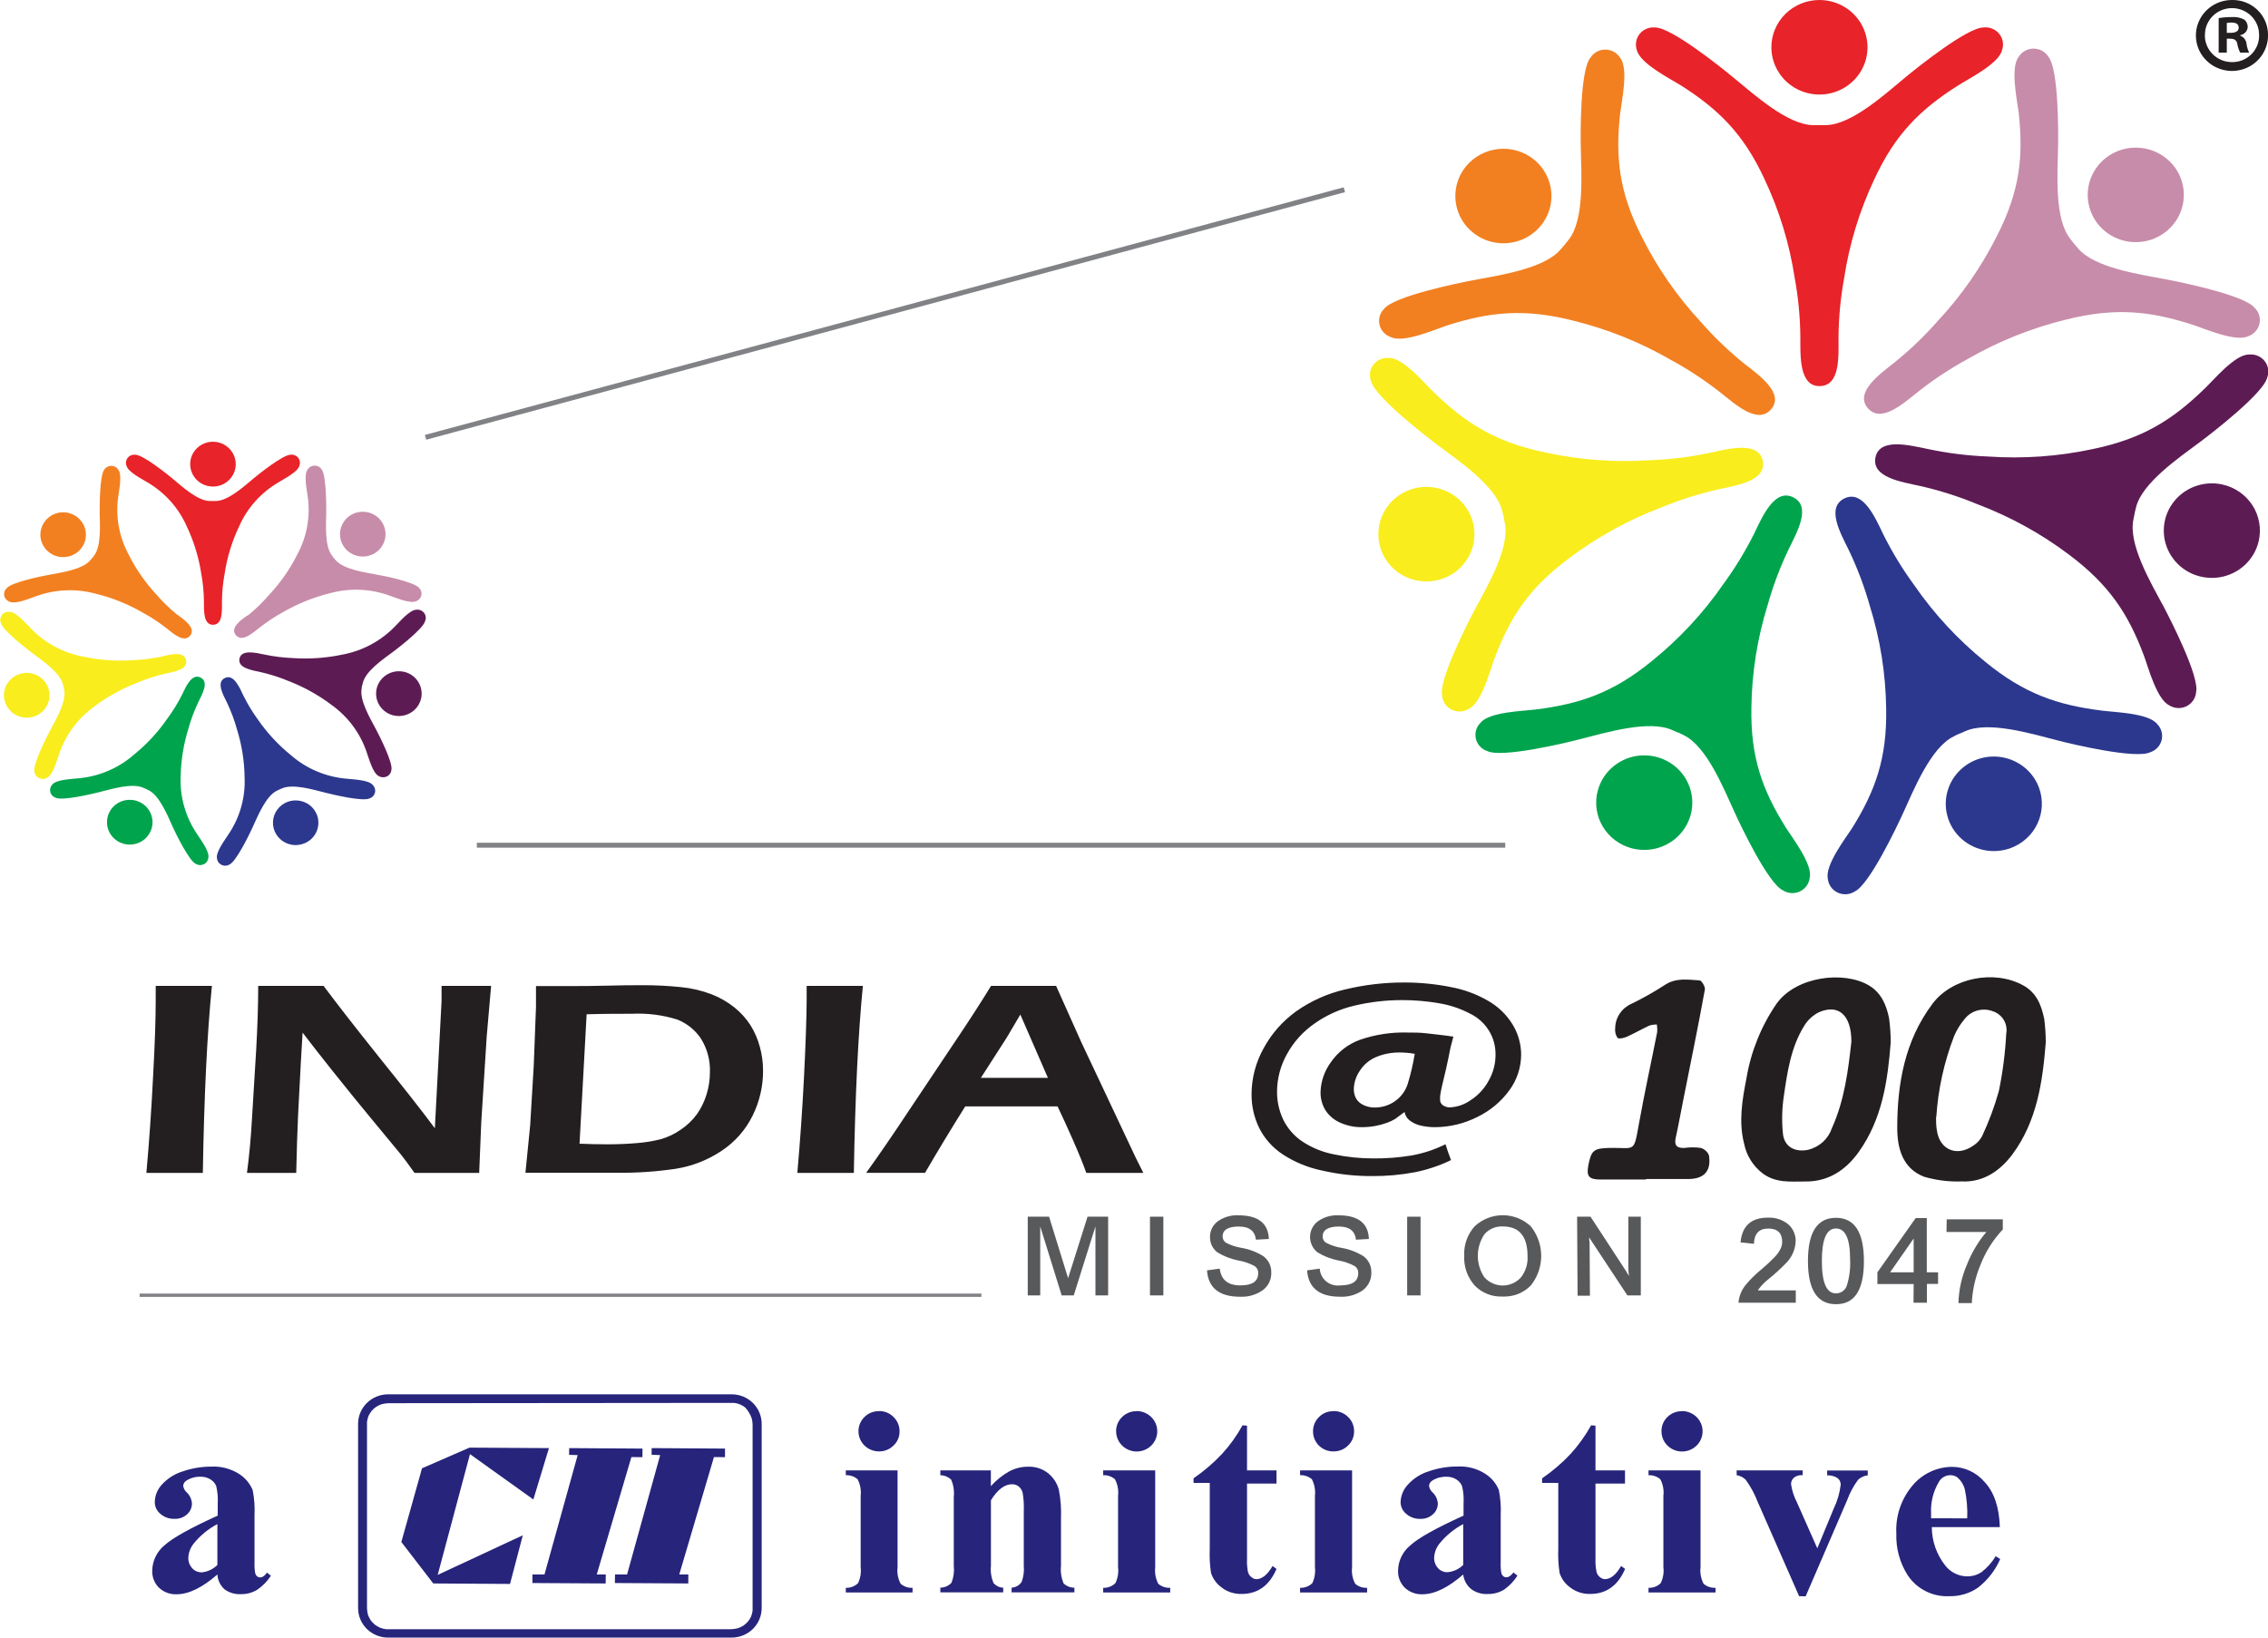 <svg width="72" height="52" viewBox="0 0 72 52" fill="none" xmlns="http://www.w3.org/2000/svg">
<g clip-path="url(#clip0_595_4427)">
<path d="M72.001 1.097C72.006 1.321 71.944 1.542 71.822 1.731C71.7 1.92 71.523 2.069 71.314 2.159C71.106 2.248 70.874 2.275 70.65 2.234C70.426 2.194 70.219 2.089 70.056 1.932C69.893 1.776 69.781 1.575 69.735 1.356C69.689 1.136 69.71 0.908 69.796 0.701C69.882 0.493 70.029 0.316 70.218 0.191C70.407 0.066 70.63 -0 70.858 -3.14931e-06C71.006 -0.003 71.154 0.023 71.292 0.077C71.43 0.13 71.556 0.211 71.663 0.313C71.769 0.415 71.854 0.537 71.912 0.672C71.97 0.806 72 0.951 72.001 1.097ZM69.996 1.097C69.992 1.211 70.012 1.325 70.054 1.432C70.096 1.538 70.16 1.636 70.241 1.717C70.322 1.799 70.42 1.864 70.527 1.908C70.635 1.951 70.75 1.973 70.866 1.972C70.981 1.972 71.094 1.95 71.2 1.906C71.305 1.861 71.4 1.797 71.48 1.716C71.559 1.635 71.621 1.539 71.662 1.433C71.703 1.328 71.722 1.216 71.717 1.103C71.717 0.879 71.627 0.664 71.466 0.505C71.304 0.347 71.086 0.258 70.858 0.258C70.63 0.258 70.411 0.347 70.25 0.505C70.088 0.664 69.998 0.879 69.998 1.103L69.996 1.097ZM70.692 1.671H70.434V0.576C70.575 0.551 70.717 0.54 70.86 0.542C70.994 0.532 71.128 0.559 71.247 0.622C71.282 0.651 71.311 0.688 71.329 0.73C71.348 0.772 71.357 0.817 71.356 0.863C71.351 0.925 71.324 0.984 71.281 1.03C71.238 1.076 71.18 1.106 71.117 1.116V1.131C71.173 1.152 71.221 1.188 71.257 1.235C71.292 1.282 71.314 1.338 71.319 1.396C71.331 1.492 71.359 1.584 71.402 1.671H71.117C71.074 1.587 71.044 1.497 71.028 1.405C71.009 1.283 70.941 1.229 70.798 1.229H70.692V1.671ZM70.692 1.043H70.813C70.956 1.043 71.07 0.997 71.07 0.883C71.07 0.77 70.996 0.716 70.834 0.716C70.786 0.715 70.739 0.719 70.692 0.729V1.043Z" fill="#231F20"/>
<path fill-rule="evenodd" clip-rule="evenodd" d="M1.443 16.531C1.353 16.64 1.298 16.773 1.284 16.913C1.271 17.054 1.3 17.195 1.369 17.319C1.437 17.442 1.541 17.543 1.668 17.609C1.794 17.675 1.938 17.702 2.08 17.687C2.222 17.673 2.357 17.617 2.467 17.527C2.577 17.437 2.658 17.317 2.699 17.182C2.739 17.047 2.738 16.903 2.696 16.768C2.653 16.634 2.571 16.515 2.46 16.426C2.311 16.307 2.12 16.252 1.93 16.271C1.739 16.291 1.564 16.384 1.443 16.531Z" fill="#F28021"/>
<path fill-rule="evenodd" clip-rule="evenodd" d="M0.14 22.221C0.169 22.36 0.239 22.486 0.342 22.586C0.444 22.685 0.574 22.752 0.716 22.777C0.857 22.804 1.003 22.788 1.135 22.732C1.267 22.676 1.379 22.582 1.457 22.464C1.535 22.345 1.575 22.206 1.572 22.065C1.57 21.923 1.524 21.786 1.442 21.67C1.36 21.554 1.244 21.465 1.11 21.414C0.976 21.363 0.829 21.352 0.689 21.384C0.504 21.424 0.343 21.535 0.24 21.692C0.137 21.848 0.102 22.038 0.14 22.221Z" fill="#F9ED1D"/>
<path fill-rule="evenodd" clip-rule="evenodd" d="M6.759 14.027C6.902 14.026 7.042 14.068 7.161 14.146C7.28 14.224 7.373 14.335 7.429 14.465C7.484 14.595 7.498 14.738 7.471 14.876C7.443 15.014 7.374 15.142 7.273 15.241C7.172 15.341 7.043 15.409 6.903 15.437C6.762 15.464 6.617 15.45 6.484 15.396C6.352 15.343 6.239 15.252 6.159 15.134C6.08 15.017 6.037 14.88 6.037 14.739C6.037 14.55 6.113 14.37 6.248 14.236C6.384 14.103 6.567 14.027 6.759 14.027Z" fill="#E82329"/>
<path fill-rule="evenodd" clip-rule="evenodd" d="M6.759 19.839C7.078 19.839 7.046 19.386 7.046 19.102C7.049 18.804 7.077 18.507 7.132 18.214C7.209 17.698 7.363 17.196 7.587 16.723C7.844 16.134 8.285 15.639 8.847 15.312C9 15.214 9.46 14.986 9.507 14.783C9.522 14.741 9.526 14.696 9.519 14.652C9.511 14.609 9.493 14.568 9.465 14.533C9.436 14.498 9.399 14.472 9.358 14.455C9.316 14.439 9.27 14.433 9.226 14.439C8.983 14.439 8.223 15.049 8.062 15.182C7.734 15.457 7.24 15.903 6.855 15.909H6.665C6.28 15.909 5.787 15.457 5.459 15.182C5.297 15.049 4.537 14.437 4.293 14.439C4.248 14.434 4.203 14.44 4.161 14.456C4.12 14.473 4.083 14.5 4.055 14.534C4.027 14.569 4.009 14.61 4.002 14.653C3.994 14.697 3.998 14.741 4.014 14.783C4.061 14.992 4.518 15.214 4.673 15.312C5.235 15.639 5.676 16.134 5.933 16.723C6.157 17.196 6.31 17.698 6.389 18.214C6.443 18.507 6.471 18.804 6.474 19.102C6.474 19.386 6.455 19.839 6.759 19.839Z" fill="#E82329"/>
<path fill-rule="evenodd" clip-rule="evenodd" d="M12.079 16.514C12.169 16.623 12.224 16.757 12.237 16.897C12.25 17.037 12.22 17.178 12.152 17.302C12.084 17.425 11.979 17.526 11.852 17.592C11.726 17.657 11.582 17.684 11.44 17.669C11.297 17.654 11.163 17.598 11.053 17.508C10.943 17.418 10.863 17.297 10.822 17.162C10.782 17.027 10.783 16.883 10.826 16.749C10.869 16.614 10.951 16.496 11.062 16.407C11.212 16.289 11.403 16.234 11.593 16.254C11.784 16.274 11.959 16.368 12.079 16.514Z" fill="#C78CA9"/>
<path fill-rule="evenodd" clip-rule="evenodd" d="M7.485 20.165C7.685 20.408 8.021 20.1 8.249 19.922C8.485 19.737 8.737 19.572 9.002 19.428C9.459 19.165 9.951 18.967 10.464 18.84C11.095 18.664 11.766 18.691 12.38 18.918C12.554 18.974 13.018 19.181 13.214 19.089C13.255 19.074 13.291 19.049 13.319 19.017C13.347 18.985 13.367 18.947 13.376 18.905C13.386 18.863 13.384 18.82 13.372 18.779C13.36 18.738 13.338 18.701 13.307 18.67C13.156 18.482 12.197 18.285 11.988 18.252C11.562 18.172 10.903 18.078 10.654 17.785L10.596 17.718L10.543 17.647C10.305 17.347 10.349 16.69 10.358 16.267C10.358 16.058 10.358 15.092 10.213 14.908C10.19 14.871 10.157 14.839 10.118 14.818C10.079 14.796 10.035 14.785 9.99 14.785C9.945 14.785 9.901 14.796 9.862 14.818C9.822 14.839 9.79 14.871 9.766 14.908C9.636 15.072 9.743 15.566 9.766 15.746C9.861 16.381 9.748 17.029 9.443 17.596C9.21 18.065 8.909 18.498 8.549 18.882C8.354 19.108 8.141 19.319 7.911 19.51C7.662 19.663 7.293 19.931 7.485 20.165Z" fill="#C78CA9"/>
<path fill-rule="evenodd" clip-rule="evenodd" d="M13.371 22.169C13.342 22.307 13.272 22.434 13.169 22.533C13.067 22.632 12.937 22.699 12.795 22.725C12.654 22.751 12.508 22.735 12.376 22.68C12.244 22.624 12.132 22.53 12.054 22.412C11.976 22.293 11.936 22.154 11.939 22.012C11.941 21.871 11.987 21.734 12.069 21.618C12.151 21.502 12.267 21.413 12.401 21.362C12.535 21.311 12.682 21.3 12.822 21.331C13.007 21.372 13.168 21.483 13.27 21.64C13.373 21.796 13.409 21.986 13.371 22.169Z" fill="#5D1B54"/>
<path fill-rule="evenodd" clip-rule="evenodd" d="M7.604 20.906C7.535 21.212 7.991 21.281 8.274 21.342C8.569 21.409 8.857 21.501 9.136 21.616C9.63 21.804 10.094 22.06 10.515 22.376C11.045 22.752 11.44 23.283 11.643 23.894C11.707 24.063 11.832 24.553 12.024 24.643C12.062 24.667 12.105 24.68 12.15 24.682C12.195 24.684 12.24 24.675 12.28 24.656C12.32 24.637 12.355 24.607 12.38 24.571C12.406 24.535 12.421 24.493 12.426 24.449C12.479 24.216 12.039 23.354 11.941 23.167C11.741 22.795 11.404 22.223 11.483 21.853C11.483 21.853 11.483 21.788 11.5 21.765C11.5 21.742 11.521 21.677 11.521 21.677C11.611 21.308 12.16 20.933 12.505 20.678C12.673 20.55 13.445 19.954 13.496 19.719C13.514 19.677 13.521 19.631 13.515 19.585C13.509 19.54 13.491 19.497 13.463 19.461C13.434 19.424 13.397 19.396 13.354 19.378C13.311 19.361 13.264 19.355 13.218 19.361C13.005 19.361 12.679 19.755 12.549 19.881C12.102 20.348 11.516 20.665 10.874 20.785C10.356 20.895 9.824 20.933 9.295 20.896C8.994 20.884 8.694 20.847 8.399 20.785C8.123 20.728 7.672 20.617 7.604 20.906Z" fill="#5D1B54"/>
<path fill-rule="evenodd" clip-rule="evenodd" d="M6.037 20.184C5.837 20.425 5.501 20.119 5.273 19.939C5.037 19.754 4.785 19.59 4.52 19.447C4.063 19.182 3.57 18.983 3.056 18.857C2.425 18.682 1.754 18.709 1.14 18.934C0.966 18.991 0.502 19.198 0.306 19.108C0.264 19.093 0.226 19.068 0.196 19.035C0.166 19.002 0.145 18.962 0.136 18.918C0.126 18.875 0.128 18.83 0.142 18.788C0.155 18.745 0.18 18.707 0.213 18.677C0.364 18.49 1.324 18.294 1.532 18.258C1.958 18.178 2.617 18.084 2.864 17.793L2.924 17.724C2.941 17.705 2.979 17.653 2.979 17.653C3.218 17.356 3.173 16.696 3.164 16.273C3.164 16.064 3.164 15.099 3.309 14.915C3.332 14.877 3.365 14.846 3.404 14.824C3.444 14.803 3.488 14.791 3.533 14.791C3.577 14.791 3.622 14.803 3.661 14.824C3.7 14.846 3.733 14.877 3.756 14.915C3.886 15.08 3.779 15.574 3.756 15.752C3.662 16.388 3.776 17.037 4.082 17.605C4.315 18.072 4.616 18.504 4.973 18.888C5.17 19.116 5.387 19.326 5.622 19.516C5.861 19.68 6.229 19.95 6.037 20.184Z" fill="#F28021"/>
<path fill-rule="evenodd" clip-rule="evenodd" d="M5.906 20.959C5.974 21.264 5.521 21.331 5.235 21.394C4.944 21.462 4.66 21.554 4.384 21.668C3.889 21.856 3.424 22.112 3.003 22.428C2.474 22.804 2.079 23.336 1.877 23.946C1.813 24.116 1.686 24.604 1.496 24.696C1.458 24.719 1.415 24.733 1.37 24.735C1.325 24.737 1.28 24.728 1.24 24.708C1.2 24.689 1.165 24.66 1.14 24.623C1.114 24.587 1.098 24.545 1.094 24.501C1.039 24.269 1.479 23.406 1.579 23.22C1.777 22.845 2.113 22.276 2.037 21.905L2.02 21.817L1.998 21.729C1.907 21.361 1.36 20.986 1.015 20.73C0.845 20.603 0.075 20.006 0.024 19.772C0.008 19.73 0.004 19.686 0.011 19.642C0.019 19.599 0.037 19.558 0.065 19.523C0.093 19.489 0.13 19.462 0.171 19.445C0.213 19.429 0.258 19.423 0.302 19.428C0.515 19.428 0.841 19.82 0.973 19.948C1.419 20.416 2.006 20.733 2.648 20.852C3.165 20.962 3.696 21 4.225 20.963C4.526 20.95 4.827 20.913 5.123 20.852C5.395 20.781 5.838 20.666 5.906 20.959Z" fill="#F9ED1D"/>
<path fill-rule="evenodd" clip-rule="evenodd" d="M3.805 26.749C3.934 26.811 4.079 26.833 4.22 26.813C4.362 26.794 4.495 26.733 4.602 26.639C4.708 26.545 4.784 26.422 4.82 26.286C4.856 26.149 4.85 26.006 4.802 25.873C4.755 25.74 4.668 25.623 4.554 25.539C4.439 25.454 4.302 25.405 4.159 25.398C4.016 25.39 3.874 25.424 3.75 25.496C3.627 25.568 3.528 25.674 3.467 25.801C3.385 25.971 3.374 26.166 3.437 26.344C3.501 26.521 3.633 26.667 3.805 26.749Z" fill="#00A44D"/>
<path fill-rule="evenodd" clip-rule="evenodd" d="M6.361 21.511C6.648 21.648 6.421 22.039 6.295 22.297C6.167 22.567 6.062 22.847 5.982 23.134C5.827 23.632 5.744 24.149 5.735 24.671C5.71 25.312 5.891 25.945 6.253 26.479C6.348 26.634 6.661 27.034 6.614 27.239C6.61 27.283 6.594 27.325 6.568 27.361C6.542 27.398 6.507 27.427 6.466 27.445C6.425 27.464 6.381 27.473 6.336 27.47C6.291 27.466 6.248 27.452 6.21 27.428C5.997 27.327 5.572 26.452 5.486 26.262C5.312 25.877 5.061 25.263 4.72 25.093L4.639 25.054L4.548 25.014C4.197 24.857 3.556 25.049 3.141 25.156C2.928 25.209 1.981 25.437 1.762 25.33C1.721 25.316 1.684 25.292 1.655 25.26C1.626 25.228 1.606 25.189 1.596 25.148C1.586 25.106 1.587 25.062 1.598 25.021C1.61 24.98 1.632 24.942 1.662 24.911C1.794 24.748 2.301 24.738 2.49 24.715C3.142 24.656 3.758 24.394 4.248 23.967C4.657 23.636 5.015 23.249 5.312 22.818C5.491 22.577 5.648 22.321 5.782 22.054C5.904 21.796 6.087 21.382 6.361 21.511Z" fill="#00A44D"/>
<path fill-rule="evenodd" clip-rule="evenodd" d="M9.696 26.766C9.567 26.826 9.423 26.848 9.282 26.828C9.141 26.807 9.01 26.746 8.904 26.653C8.798 26.559 8.722 26.436 8.687 26.3C8.652 26.164 8.659 26.021 8.706 25.889C8.754 25.757 8.84 25.641 8.954 25.557C9.068 25.473 9.205 25.424 9.347 25.417C9.49 25.409 9.631 25.443 9.754 25.514C9.877 25.586 9.975 25.691 10.037 25.818C10.078 25.902 10.102 25.994 10.107 26.087C10.112 26.18 10.098 26.273 10.067 26.362C10.035 26.45 9.986 26.531 9.923 26.6C9.859 26.67 9.782 26.726 9.696 26.766Z" fill="#2C388D"/>
<path fill-rule="evenodd" clip-rule="evenodd" d="M7.142 21.528C6.854 21.664 7.082 22.058 7.208 22.315C7.336 22.585 7.441 22.865 7.521 23.153C7.676 23.651 7.759 24.168 7.765 24.689C7.793 25.331 7.613 25.964 7.25 26.498C7.155 26.653 6.842 27.053 6.889 27.258C6.893 27.302 6.909 27.344 6.935 27.38C6.96 27.416 6.995 27.445 7.035 27.464C7.076 27.483 7.12 27.492 7.165 27.489C7.21 27.487 7.253 27.473 7.291 27.449C7.504 27.346 7.929 26.471 8.014 26.281C8.191 25.895 8.44 25.282 8.783 25.112L8.863 25.073L8.946 25.037C9.298 24.878 9.938 25.073 10.353 25.177C10.566 25.23 11.511 25.458 11.73 25.353C11.773 25.34 11.812 25.315 11.842 25.282C11.873 25.25 11.894 25.21 11.904 25.167C11.915 25.124 11.913 25.079 11.901 25.036C11.888 24.994 11.864 24.955 11.832 24.924C11.7 24.761 11.194 24.75 11.004 24.727C10.354 24.672 9.737 24.414 9.247 23.99C8.838 23.659 8.479 23.272 8.182 22.841C8.008 22.602 7.855 22.348 7.725 22.083C7.599 21.813 7.416 21.398 7.142 21.528Z" fill="#2C388D"/>
<path fill-rule="evenodd" clip-rule="evenodd" d="M57.758 1.46062e-06C58.06 -0 58.355 0.087 58.606 0.252C58.858 0.417 59.054 0.651 59.169 0.925C59.285 1.199 59.316 1.501 59.257 1.793C59.199 2.084 59.053 2.352 58.84 2.562C58.627 2.772 58.355 2.915 58.059 2.973C57.763 3.031 57.456 3.002 57.177 2.888C56.898 2.775 56.659 2.582 56.492 2.335C56.324 2.088 56.234 1.798 56.234 1.501C56.234 1.103 56.395 0.722 56.681 0.44C56.966 0.159 57.354 0.001 57.758 1.46062e-06Z" fill="#E82329"/>
<path fill-rule="evenodd" clip-rule="evenodd" d="M57.759 12.26C58.431 12.26 58.365 11.307 58.365 10.702C58.371 10.075 58.431 9.45 58.544 8.833C58.709 7.746 59.032 6.689 59.502 5.692C60.172 4.246 60.968 3.471 62.162 2.713C62.487 2.504 63.453 2.025 63.556 1.595C63.587 1.508 63.596 1.414 63.58 1.322C63.564 1.23 63.525 1.144 63.465 1.071C63.406 0.999 63.329 0.943 63.241 0.908C63.153 0.873 63.058 0.861 62.964 0.873C62.451 0.873 60.849 2.156 60.504 2.443C59.812 3.017 58.774 3.961 57.961 3.974H57.769H57.75H57.559C56.746 3.961 55.705 3.017 55.005 2.443C54.66 2.156 53.057 0.869 52.545 0.873C52.452 0.864 52.359 0.877 52.273 0.912C52.187 0.948 52.112 1.004 52.054 1.075C51.996 1.147 51.957 1.232 51.942 1.322C51.926 1.412 51.933 1.505 51.964 1.591C52.066 2.02 53.028 2.502 53.358 2.709C54.551 3.467 55.347 4.242 56.016 5.688C56.487 6.684 56.81 7.742 56.975 8.829C57.089 9.446 57.148 10.071 57.154 10.698C57.154 11.307 57.116 12.258 57.759 12.26Z" fill="#E82329"/>
<path fill-rule="evenodd" clip-rule="evenodd" d="M68.989 5.244C69.179 5.475 69.294 5.756 69.322 6.052C69.349 6.348 69.287 6.645 69.143 6.906C68.998 7.166 68.779 7.379 68.511 7.517C68.244 7.655 67.941 7.712 67.641 7.681C67.341 7.65 67.057 7.531 66.825 7.341C66.593 7.151 66.424 6.898 66.339 6.613C66.253 6.328 66.256 6.025 66.346 5.741C66.436 5.458 66.609 5.207 66.844 5.02C67.158 4.77 67.561 4.654 67.963 4.696C68.366 4.738 68.734 4.935 68.989 5.244Z" fill="#C78CA9"/>
<path fill-rule="evenodd" clip-rule="evenodd" d="M59.286 12.949C59.712 13.462 60.421 12.813 60.898 12.434C61.397 12.041 61.93 11.691 62.489 11.387C63.456 10.832 64.498 10.415 65.584 10.15C67.15 9.754 68.261 9.877 69.61 10.313C69.981 10.432 70.968 10.87 71.37 10.677C71.46 10.647 71.54 10.594 71.602 10.524C71.665 10.455 71.709 10.371 71.729 10.28C71.749 10.189 71.746 10.094 71.718 10.005C71.691 9.916 71.641 9.835 71.572 9.771C71.251 9.373 69.231 8.958 68.784 8.875C67.897 8.707 66.497 8.504 65.973 7.891L65.85 7.746L65.839 7.732C65.805 7.694 65.722 7.583 65.722 7.583C65.222 6.955 65.316 5.563 65.335 4.675C65.345 4.231 65.356 2.196 65.03 1.805C64.981 1.725 64.912 1.659 64.829 1.613C64.746 1.568 64.653 1.544 64.558 1.544C64.463 1.544 64.37 1.568 64.287 1.613C64.204 1.659 64.135 1.725 64.085 1.805C63.811 2.15 64.037 3.193 64.085 3.574C64.237 4.962 64.126 6.057 63.402 7.478C62.909 8.466 62.275 9.379 61.519 10.189C61.102 10.664 60.645 11.103 60.153 11.502C59.661 11.887 58.884 12.453 59.286 12.949Z" fill="#C78CA9"/>
<path fill-rule="evenodd" clip-rule="evenodd" d="M71.706 17.178C71.64 17.467 71.489 17.731 71.27 17.936C71.052 18.14 70.777 18.277 70.48 18.328C70.183 18.379 69.877 18.342 69.601 18.223C69.325 18.103 69.092 17.905 68.93 17.655C68.768 17.404 68.685 17.113 68.692 16.816C68.698 16.519 68.794 16.231 68.967 15.988C69.14 15.745 69.383 15.558 69.664 15.45C69.945 15.343 70.252 15.319 70.546 15.383C70.742 15.426 70.928 15.506 71.093 15.62C71.257 15.733 71.397 15.877 71.505 16.044C71.613 16.21 71.686 16.396 71.72 16.591C71.755 16.785 71.75 16.985 71.706 17.178Z" fill="#5D1B54"/>
<path fill-rule="evenodd" clip-rule="evenodd" d="M59.542 14.511C59.397 15.157 60.355 15.3 60.955 15.432C61.576 15.572 62.183 15.766 62.77 16.009C63.815 16.404 64.796 16.944 65.684 17.613C66.961 18.572 67.567 19.497 68.059 20.814C68.195 21.172 68.463 22.204 68.865 22.397C68.946 22.448 69.039 22.478 69.135 22.483C69.231 22.488 69.326 22.468 69.412 22.426C69.498 22.384 69.571 22.32 69.625 22.242C69.678 22.163 69.71 22.072 69.717 21.978C69.832 21.484 68.902 19.675 68.693 19.273C68.267 18.486 67.563 17.282 67.727 16.497C67.727 16.497 67.752 16.363 67.765 16.313V16.296C67.776 16.246 67.81 16.112 67.81 16.112C67.999 15.335 69.163 14.542 69.883 14.004C70.24 13.736 71.868 12.478 71.977 11.983C72.009 11.896 72.018 11.801 72.002 11.709C71.987 11.617 71.947 11.531 71.888 11.458C71.828 11.385 71.751 11.329 71.663 11.294C71.575 11.259 71.479 11.247 71.385 11.259C70.938 11.259 70.251 12.097 69.974 12.354C68.963 13.334 68.021 13.931 66.439 14.259C65.347 14.494 64.226 14.573 63.111 14.496C62.474 14.471 61.84 14.392 61.217 14.261C60.619 14.138 59.682 13.895 59.542 14.511Z" fill="#5D1B54"/>
<path fill-rule="evenodd" clip-rule="evenodd" d="M46.541 5.28C46.351 5.511 46.235 5.792 46.208 6.087C46.18 6.383 46.242 6.68 46.386 6.941C46.53 7.201 46.75 7.414 47.017 7.553C47.284 7.691 47.586 7.748 47.886 7.717C48.187 7.686 48.471 7.568 48.703 7.378C48.935 7.189 49.104 6.935 49.19 6.651C49.276 6.366 49.274 6.063 49.184 5.78C49.095 5.496 48.922 5.245 48.688 5.058C48.373 4.808 47.97 4.69 47.568 4.732C47.165 4.774 46.796 4.971 46.541 5.28Z" fill="#F28021"/>
<path fill-rule="evenodd" clip-rule="evenodd" d="M56.234 12.986C55.809 13.497 55.102 12.848 54.623 12.469C54.124 12.076 53.593 11.726 53.033 11.422C52.069 10.866 51.028 10.448 49.943 10.181C48.379 9.783 47.266 9.907 45.917 10.342C45.549 10.464 44.561 10.899 44.159 10.706C44.069 10.677 43.988 10.625 43.924 10.556C43.86 10.487 43.815 10.403 43.794 10.312C43.772 10.221 43.775 10.126 43.802 10.036C43.828 9.947 43.878 9.865 43.946 9.8C44.266 9.404 46.287 8.988 46.734 8.904C47.622 8.736 49.022 8.535 49.543 7.92C49.543 7.92 49.635 7.817 49.667 7.778L49.679 7.763L49.797 7.614C50.297 6.986 50.203 5.594 50.184 4.704C50.173 4.262 50.16 2.225 50.488 1.834C50.538 1.755 50.608 1.689 50.69 1.644C50.773 1.599 50.866 1.575 50.961 1.575C51.055 1.575 51.148 1.599 51.231 1.644C51.314 1.689 51.383 1.755 51.433 1.834C51.708 2.179 51.48 3.224 51.433 3.603C51.282 4.993 51.395 6.088 52.116 7.51C52.61 8.501 53.245 9.417 54.002 10.231C54.418 10.705 54.874 11.144 55.366 11.542C55.862 11.923 56.645 12.492 56.234 12.986Z" fill="#F28021"/>
<path fill-rule="evenodd" clip-rule="evenodd" d="M43.793 17.287C43.858 17.576 44.01 17.841 44.228 18.046C44.446 18.252 44.721 18.389 45.018 18.44C45.316 18.491 45.622 18.455 45.898 18.335C46.174 18.216 46.408 18.018 46.57 17.767C46.732 17.517 46.815 17.225 46.808 16.928C46.801 16.631 46.705 16.343 46.532 16.1C46.358 15.857 46.116 15.669 45.834 15.562C45.553 15.455 45.245 15.432 44.951 15.496C44.556 15.583 44.212 15.82 43.995 16.156C43.778 16.491 43.706 16.898 43.793 17.287Z" fill="#F9ED1D"/>
<path fill-rule="evenodd" clip-rule="evenodd" d="M55.958 14.621C56.101 15.266 55.143 15.411 54.545 15.54C53.923 15.682 53.316 15.875 52.727 16.118C51.684 16.514 50.704 17.055 49.816 17.724C48.526 18.681 47.933 19.608 47.439 20.923C47.305 21.283 47.037 22.315 46.632 22.506C46.552 22.557 46.459 22.587 46.363 22.592C46.267 22.597 46.172 22.577 46.086 22.535C46 22.493 45.926 22.429 45.873 22.351C45.82 22.272 45.788 22.181 45.781 22.087C45.666 21.595 46.596 19.784 46.805 19.382C47.23 18.595 47.935 17.393 47.771 16.608C47.771 16.608 47.745 16.474 47.735 16.424V16.405L47.688 16.223C47.499 15.444 46.337 14.653 45.615 14.113C45.258 13.845 43.63 12.586 43.521 12.092C43.489 12.005 43.48 11.91 43.496 11.818C43.511 11.726 43.551 11.64 43.61 11.567C43.67 11.494 43.747 11.438 43.835 11.403C43.923 11.368 44.019 11.356 44.113 11.368C44.56 11.368 45.249 12.206 45.524 12.463C46.537 13.443 47.477 14.039 49.059 14.368C50.151 14.606 51.273 14.688 52.389 14.613C53.026 14.589 53.66 14.511 54.283 14.379C54.881 14.247 55.816 14.004 55.958 14.621Z" fill="#F9ED1D"/>
<path fill-rule="evenodd" clip-rule="evenodd" d="M51.537 26.84C51.809 26.968 52.114 27.015 52.413 26.973C52.712 26.931 52.992 26.803 53.216 26.605C53.441 26.407 53.601 26.147 53.676 25.86C53.752 25.572 53.738 25.269 53.638 24.989C53.538 24.709 53.356 24.464 53.114 24.286C52.873 24.108 52.583 24.004 52.281 23.988C51.98 23.971 51.681 24.044 51.421 24.195C51.161 24.346 50.953 24.57 50.822 24.838C50.736 25.016 50.685 25.208 50.674 25.405C50.663 25.602 50.692 25.799 50.758 25.985C50.825 26.171 50.928 26.342 51.061 26.488C51.195 26.635 51.357 26.754 51.537 26.84Z" fill="#00A44D"/>
<path fill-rule="evenodd" clip-rule="evenodd" d="M56.917 15.786C57.522 16.074 57.045 16.903 56.779 17.448C56.508 18.015 56.287 18.604 56.117 19.208C55.789 20.26 55.615 21.353 55.6 22.453C55.568 24.043 55.945 25.079 56.688 26.27C56.89 26.595 57.55 27.44 57.452 27.869C57.442 27.962 57.408 28.051 57.354 28.127C57.3 28.204 57.226 28.265 57.141 28.305C57.055 28.346 56.961 28.364 56.866 28.358C56.771 28.352 56.68 28.322 56.6 28.271C56.136 28.062 55.257 26.213 55.074 25.809C54.702 24.997 54.181 23.703 53.453 23.345C53.453 23.345 53.331 23.282 53.282 23.262H53.266C53.219 23.239 53.091 23.184 53.091 23.184C52.352 22.849 51.001 23.259 50.124 23.481C49.688 23.595 47.679 24.074 47.217 23.85C47.127 23.821 47.047 23.769 46.983 23.701C46.919 23.632 46.874 23.548 46.853 23.457C46.832 23.367 46.834 23.272 46.861 23.183C46.887 23.094 46.937 23.013 47.004 22.948C47.283 22.602 48.367 22.579 48.752 22.529C50.16 22.353 51.22 21.995 52.459 20.975C53.322 20.276 54.08 19.459 54.708 18.549C55.081 18.04 55.409 17.502 55.69 16.939C55.953 16.388 56.336 15.515 56.917 15.786Z" fill="#00A44D"/>
<path fill-rule="evenodd" clip-rule="evenodd" d="M63.956 26.877C63.684 27.006 63.379 27.052 63.08 27.01C62.782 26.968 62.502 26.84 62.277 26.642C62.053 26.444 61.892 26.185 61.818 25.897C61.742 25.61 61.756 25.307 61.856 25.027C61.956 24.747 62.138 24.502 62.379 24.324C62.62 24.145 62.91 24.041 63.211 24.025C63.513 24.009 63.812 24.081 64.072 24.232C64.332 24.383 64.54 24.606 64.671 24.874C64.758 25.051 64.808 25.244 64.819 25.441C64.83 25.638 64.802 25.835 64.735 26.021C64.669 26.207 64.566 26.379 64.432 26.526C64.298 26.672 64.136 26.792 63.956 26.877Z" fill="#2C388D"/>
<path fill-rule="evenodd" clip-rule="evenodd" d="M58.561 15.823C57.956 16.11 58.433 16.939 58.699 17.483C58.97 18.051 59.191 18.64 59.361 19.244C59.689 20.296 59.863 21.389 59.878 22.489C59.91 24.078 59.533 25.116 58.791 26.306C58.578 26.632 57.929 27.478 58.027 27.907C58.036 28 58.07 28.089 58.124 28.165C58.179 28.241 58.252 28.303 58.338 28.343C58.423 28.383 58.518 28.401 58.612 28.395C58.707 28.39 58.798 28.36 58.878 28.309C59.342 28.1 60.219 26.249 60.404 25.845C60.774 25.035 61.295 23.741 62.023 23.383C62.023 23.383 62.147 23.318 62.196 23.297H62.211L62.385 23.22C63.126 22.885 64.477 23.295 65.354 23.519C65.779 23.63 67.799 24.11 68.261 23.887C68.351 23.858 68.431 23.806 68.495 23.738C68.559 23.669 68.603 23.585 68.625 23.494C68.646 23.403 68.644 23.309 68.617 23.219C68.591 23.13 68.541 23.048 68.474 22.983C68.193 22.64 67.11 22.617 66.724 22.564C65.318 22.389 64.258 22.029 63.019 21.011C62.156 20.311 61.398 19.493 60.77 18.582C60.397 18.074 60.069 17.535 59.789 16.973C59.529 16.43 59.144 15.551 58.561 15.823Z" fill="#2C388D"/>
<path d="M47.786 26.76H15.138V26.917H47.786V26.76Z" fill="#808285"/>
<path d="M13.531 13.962L13.488 13.811L42.657 5.948L42.699 6.101L13.531 13.962Z" fill="#808285"/>
<path fill-rule="evenodd" clip-rule="evenodd" d="M4.647 37.245C4.737 36.247 4.808 35.224 4.86 34.175C4.918 33.129 4.943 32.325 4.943 31.77V31.305H5.875H6.727C6.575 32.833 6.479 34.813 6.439 37.245H5.618H4.647ZM7.84 37.245C7.91 36.725 7.965 36.143 8.001 35.494L8.131 33.363C8.175 32.591 8.197 31.905 8.197 31.305C8.623 31.305 8.995 31.305 9.297 31.305C9.51 31.305 9.844 31.305 10.272 31.305C10.698 31.876 11.278 32.621 12.013 33.541C12.752 34.46 13.352 35.216 13.805 35.827L14.018 31.787C14.018 31.692 14.018 31.531 14.018 31.305C14.369 31.305 14.631 31.305 14.809 31.305H15.591L15.452 32.9L15.278 35.635L15.212 37.245C14.822 37.245 14.495 37.245 14.224 37.245C14.011 37.245 13.656 37.245 13.16 37.245C12.977 36.987 12.835 36.794 12.735 36.669C12.581 36.479 12.256 36.085 11.758 35.486C11.431 35.092 11.022 34.588 10.53 33.972C10.171 33.52 9.863 33.126 9.606 32.789C9.574 33.258 9.529 34.129 9.463 35.404C9.44 35.921 9.419 36.535 9.404 37.245C9.053 37.245 8.802 37.245 8.646 37.245H7.825H7.84ZM16.68 37.245L16.831 35.729L16.944 33.845L17.016 31.96C17.016 31.879 17.016 31.661 17.016 31.311C17.429 31.311 17.819 31.311 18.183 31.311C18.453 31.311 18.821 31.311 19.247 31.299C19.672 31.286 20.075 31.284 20.398 31.284C20.805 31.283 21.212 31.303 21.617 31.345C21.953 31.377 22.282 31.455 22.596 31.575C22.858 31.677 23.102 31.819 23.32 31.994C23.516 32.152 23.686 32.34 23.822 32.551C23.956 32.763 24.056 32.994 24.12 33.235C24.19 33.485 24.225 33.743 24.224 34.002C24.226 34.495 24.112 34.983 23.892 35.427C23.669 35.88 23.328 36.267 22.903 36.547C22.464 36.839 21.966 37.033 21.443 37.115C20.842 37.203 20.235 37.245 19.628 37.24H17.729H16.665L16.68 37.245ZM18.395 36.317C18.7 36.33 19 36.336 19.298 36.336C19.636 36.336 19.949 36.321 20.236 36.296C20.488 36.276 20.737 36.235 20.981 36.173C21.206 36.108 21.418 36.006 21.609 35.873C21.808 35.74 21.983 35.574 22.124 35.381C22.259 35.189 22.362 34.977 22.43 34.753C22.501 34.526 22.537 34.289 22.537 34.052C22.552 33.675 22.453 33.301 22.252 32.98C22.071 32.708 21.809 32.496 21.503 32.375C21.039 32.23 20.552 32.167 20.066 32.191C19.64 32.191 19.166 32.191 18.623 32.207L18.398 36.319L18.395 36.317ZM25.312 37.245C25.401 36.247 25.472 35.224 25.525 34.175C25.577 33.127 25.605 32.325 25.608 31.77V31.305H26.542H27.393C27.243 32.832 27.147 34.812 27.106 37.245H26.285H25.314H25.312ZM27.495 37.245C27.881 36.711 28.335 36.051 28.855 35.264L30.324 33.068C30.781 32.388 31.16 31.8 31.462 31.305C31.945 31.305 32.288 31.305 32.488 31.305C32.841 31.305 33.186 31.305 33.527 31.305L34.323 33.085L36.057 36.765L36.297 37.245H35.461C35.267 37.245 34.942 37.245 34.486 37.245C34.395 36.987 34.255 36.637 34.061 36.198C33.867 35.758 33.705 35.404 33.573 35.132H30.643C30.209 35.823 29.783 36.526 29.366 37.242H28.457C28.287 37.242 27.964 37.242 27.493 37.242L27.495 37.245ZM31.139 34.226H33.267L32.392 32.216L31.958 32.951L31.139 34.226ZM46.14 32.915L46.051 33.25L45.978 33.612C45.932 33.84 45.883 34.048 45.836 34.24C45.789 34.433 45.759 34.563 45.744 34.644C45.73 34.726 45.719 34.787 45.717 34.82C45.715 34.849 45.715 34.879 45.717 34.908C45.714 34.944 45.72 34.981 45.736 35.014C45.752 35.047 45.776 35.075 45.806 35.096C45.873 35.143 45.953 35.166 46.034 35.163C46.269 35.151 46.496 35.071 46.687 34.935C46.931 34.778 47.129 34.561 47.264 34.307C47.406 34.056 47.479 33.774 47.477 33.487C47.481 33.217 47.407 32.951 47.264 32.721C47.121 32.491 46.914 32.306 46.668 32.187C46.358 32.023 46.023 31.912 45.676 31.856C45.295 31.79 44.908 31.757 44.521 31.757C44.01 31.756 43.502 31.814 43.005 31.931C42.546 32.037 42.112 32.231 41.729 32.503C41.364 32.756 41.065 33.089 40.854 33.476C40.65 33.841 40.542 34.251 40.541 34.667C40.539 34.974 40.607 35.277 40.739 35.555C40.876 35.834 41.085 36.074 41.346 36.248C41.65 36.449 41.992 36.587 42.352 36.656C42.765 36.743 43.186 36.786 43.608 36.784C44.012 36.788 44.416 36.756 44.814 36.69C45.188 36.623 45.55 36.503 45.889 36.334C45.94 36.499 45.998 36.669 46.064 36.838C45.698 37.015 45.31 37.145 44.91 37.224C44.461 37.308 44.005 37.349 43.548 37.345C43.017 37.347 42.487 37.288 41.969 37.169C41.522 37.077 41.096 36.902 40.716 36.652C40.398 36.441 40.142 36.153 39.973 35.815C39.811 35.481 39.729 35.115 39.732 34.745C39.734 34.238 39.864 33.739 40.111 33.294C40.361 32.83 40.713 32.428 41.143 32.117C41.609 31.787 42.136 31.55 42.695 31.42C43.312 31.271 43.945 31.196 44.58 31.198C45.073 31.197 45.564 31.245 46.047 31.341C46.471 31.418 46.879 31.568 47.251 31.785C47.568 31.968 47.833 32.226 48.022 32.536C48.197 32.825 48.29 33.156 48.29 33.493C48.288 33.896 48.159 34.289 47.919 34.617C47.656 34.98 47.305 35.273 46.898 35.469C46.48 35.68 46.018 35.791 45.549 35.792C45.398 35.792 45.247 35.775 45.1 35.741C44.972 35.712 44.852 35.656 44.748 35.576C44.664 35.51 44.607 35.415 44.589 35.31C44.44 35.423 44.34 35.496 44.289 35.532C44.211 35.579 44.128 35.618 44.042 35.649C43.917 35.695 43.789 35.73 43.659 35.754C43.522 35.779 43.383 35.791 43.244 35.792C43.003 35.796 42.765 35.747 42.546 35.649C42.355 35.566 42.193 35.43 42.08 35.258C41.973 35.083 41.918 34.882 41.922 34.678C41.932 34.336 42.047 34.004 42.252 33.727C42.477 33.401 42.8 33.152 43.176 33.016C43.662 32.849 44.176 32.771 44.691 32.787C44.88 32.787 45.08 32.787 45.289 32.812C45.498 32.838 45.787 32.865 46.14 32.917V32.915ZM44.914 33.464C44.759 33.436 44.602 33.421 44.444 33.42C44.183 33.416 43.924 33.465 43.684 33.566C43.469 33.657 43.288 33.81 43.165 34.006C43.047 34.179 42.982 34.382 42.978 34.59C42.978 34.69 43.002 34.788 43.048 34.877C43.101 34.968 43.181 35.041 43.278 35.086C43.392 35.142 43.518 35.17 43.646 35.168C43.878 35.169 44.104 35.097 44.292 34.962C44.48 34.828 44.619 34.638 44.689 34.42C44.786 34.104 44.861 33.781 44.914 33.455V33.464Z" fill="#231F20"/>
<path d="M60.023 33.097C59.929 34.291 59.763 35.532 58.999 36.591C58.595 37.152 58.044 37.529 57.297 37.517C56.839 37.517 56.38 37.569 55.965 37.266C55.656 37.031 55.444 36.695 55.369 36.319C55.19 35.618 55.309 34.923 55.443 34.24C55.584 33.392 55.91 32.583 56.399 31.87C57.025 30.999 58.527 30.824 59.319 31.284C59.721 31.517 59.885 31.912 59.97 32.331C60.004 32.585 60.022 32.841 60.023 33.097ZM58.774 33.076C58.774 32.226 58.363 31.877 57.748 32.14C57.548 32.24 57.381 32.395 57.269 32.586C56.854 33.263 56.741 34.035 56.631 34.797C56.57 35.194 56.56 35.597 56.601 35.997C56.641 36.416 56.986 36.598 57.403 36.51C57.577 36.467 57.736 36.382 57.868 36.263C57.999 36.144 58.098 35.994 58.154 35.827C58.561 34.927 58.676 33.958 58.774 33.076Z" fill="#231F20"/>
<path d="M64.945 33.103C64.846 34.326 64.677 35.591 63.881 36.663C63.496 37.171 62.973 37.548 62.273 37.515C61.87 37.529 61.467 37.478 61.081 37.366C60.395 37.1 60.23 36.455 60.23 35.815C60.23 34.41 60.47 33.049 61.343 31.881C61.964 31.043 63.309 30.784 64.226 31.288C64.652 31.521 64.807 31.916 64.897 32.36C64.929 32.607 64.945 32.855 64.945 33.103ZM61.462 35.469C61.462 35.605 61.462 35.743 61.487 35.888C61.575 36.516 62.126 36.744 62.647 36.376C62.765 36.302 62.86 36.199 62.924 36.076C63.141 35.614 63.319 35.135 63.456 34.644C63.58 34.044 63.658 33.435 63.69 32.823C63.718 32.674 63.691 32.519 63.613 32.389C63.535 32.258 63.411 32.159 63.264 32.111C63.107 32.051 62.933 32.043 62.771 32.088C62.608 32.134 62.465 32.231 62.364 32.364C62.227 32.527 62.116 32.708 62.034 32.903C61.717 33.726 61.527 34.591 61.47 35.469H61.462Z" fill="#231F20"/>
<path d="M52.255 37.454C51.77 37.454 51.287 37.454 50.801 37.454C50.444 37.454 50.357 37.349 50.423 37.008C50.516 36.52 50.599 36.462 51.106 36.451C51.912 36.437 51.861 36.623 52.027 35.7C52.202 34.72 52.417 33.748 52.61 32.769C52.616 32.689 52.611 32.609 52.598 32.53C52.517 32.531 52.437 32.542 52.359 32.566C52.117 32.678 51.885 32.815 51.64 32.923C51.553 32.963 51.393 32.997 51.348 32.955C51.288 32.864 51.263 32.755 51.276 32.647C51.278 32.482 51.328 32.322 51.421 32.184C51.513 32.047 51.644 31.939 51.797 31.872C52.164 31.693 52.52 31.492 52.861 31.27C53.211 31.041 53.587 31.11 53.955 31.131C54.021 31.131 54.141 31.341 54.123 31.422C53.911 32.597 53.666 33.771 53.434 34.944C53.355 35.339 53.285 35.735 53.198 36.127C53.142 36.372 53.236 36.462 53.477 36.451C53.647 36.427 53.821 36.427 53.992 36.451C54.051 36.468 54.106 36.498 54.151 36.54C54.197 36.581 54.232 36.633 54.253 36.69C54.332 37.188 54.094 37.441 53.583 37.439H52.259L52.255 37.454Z" fill="#231F20"/>
<path d="M35.179 38.635V41.134H34.776V38.944L34.087 41.134H33.704L33.023 38.944V41.134H32.627V38.635H33.304L33.908 40.588L34.525 38.635H35.179Z" fill="#58595B"/>
<path d="M36.507 38.635H36.932V41.134H36.507V38.635Z" fill="#58595B"/>
<path d="M38.722 40.284C38.766 40.64 38.983 40.816 39.373 40.816C39.762 40.816 39.943 40.686 39.943 40.427C39.946 40.384 39.937 40.342 39.918 40.303C39.9 40.265 39.872 40.232 39.837 40.207C39.677 40.119 39.503 40.058 39.322 40.027C39.082 39.981 38.852 39.893 38.645 39.765C38.571 39.708 38.511 39.634 38.471 39.55C38.431 39.466 38.411 39.374 38.413 39.282C38.411 39.185 38.432 39.089 38.475 39.002C38.518 38.915 38.581 38.839 38.66 38.781C38.85 38.646 39.081 38.579 39.316 38.591C39.939 38.591 40.26 38.84 40.282 39.342L39.871 39.365C39.835 39.083 39.658 38.947 39.326 38.947C38.994 38.947 38.813 39.051 38.813 39.261C38.812 39.303 38.823 39.345 38.844 39.382C38.866 39.419 38.897 39.449 38.934 39.47C39.082 39.544 39.24 39.595 39.403 39.623C39.653 39.664 39.893 39.755 40.107 39.889C40.188 39.949 40.252 40.028 40.296 40.117C40.34 40.207 40.361 40.306 40.358 40.406C40.362 40.514 40.34 40.621 40.294 40.718C40.247 40.816 40.177 40.901 40.09 40.967C39.88 41.116 39.623 41.19 39.364 41.176C38.707 41.176 38.358 40.896 38.317 40.339L38.722 40.284Z" fill="#58595B"/>
<path d="M41.897 40.284C41.901 40.362 41.922 40.439 41.957 40.509C41.993 40.579 42.043 40.641 42.104 40.691C42.165 40.741 42.236 40.778 42.313 40.799C42.389 40.821 42.47 40.827 42.549 40.816C42.929 40.816 43.119 40.686 43.119 40.427C43.122 40.384 43.113 40.342 43.095 40.303C43.076 40.265 43.048 40.232 43.013 40.207C42.853 40.119 42.68 40.058 42.5 40.027C42.26 39.981 42.03 39.893 41.823 39.765C41.748 39.705 41.689 39.63 41.648 39.544C41.608 39.458 41.587 39.364 41.589 39.27C41.59 39.175 41.613 39.082 41.656 38.997C41.7 38.913 41.761 38.839 41.838 38.781C42.027 38.646 42.258 38.579 42.491 38.591C43.117 38.591 43.438 38.84 43.457 39.342L43.047 39.365C43.013 39.083 42.834 38.947 42.504 38.947C42.174 38.947 41.989 39.051 41.989 39.261C41.988 39.303 41.999 39.345 42.021 39.382C42.042 39.419 42.074 39.45 42.112 39.47C42.259 39.544 42.416 39.596 42.578 39.623C42.829 39.664 43.068 39.755 43.283 39.889C43.364 39.948 43.43 40.026 43.474 40.117C43.517 40.207 43.538 40.306 43.534 40.406C43.538 40.513 43.516 40.62 43.47 40.718C43.423 40.816 43.354 40.901 43.268 40.967C43.057 41.116 42.801 41.19 42.542 41.176C41.885 41.176 41.536 40.896 41.495 40.339L41.897 40.284Z" fill="#58595B"/>
<path d="M44.672 38.635H45.097V41.134H44.672V38.635Z" fill="#58595B"/>
<path d="M46.817 38.938C47.057 38.714 47.375 38.588 47.706 38.588C48.037 38.588 48.355 38.714 48.594 38.938C48.81 39.206 48.927 39.538 48.927 39.88C48.927 40.222 48.81 40.554 48.594 40.822C48.479 40.94 48.34 41.031 48.186 41.091C48.031 41.151 47.866 41.178 47.701 41.17C47.536 41.177 47.371 41.15 47.218 41.089C47.065 41.028 46.927 40.936 46.813 40.818C46.583 40.556 46.465 40.217 46.483 39.872C46.466 39.53 46.586 39.194 46.817 38.938ZM47.13 40.565C47.202 40.645 47.291 40.709 47.39 40.753C47.489 40.797 47.597 40.82 47.706 40.82C47.815 40.82 47.922 40.797 48.022 40.753C48.121 40.709 48.209 40.645 48.282 40.565C48.433 40.372 48.508 40.132 48.494 39.889C48.494 39.261 48.233 38.944 47.705 38.944C47.596 38.939 47.487 38.959 47.386 39.002C47.286 39.045 47.197 39.109 47.126 39.191C46.989 39.395 46.915 39.634 46.915 39.878C46.915 40.123 46.989 40.361 47.126 40.565H47.13Z" fill="#58595B"/>
<path d="M50.067 38.635H50.493L51.619 40.36L51.71 40.513V40.492C51.699 40.399 51.694 40.306 51.693 40.213V38.635H52.089V41.134H51.663L50.463 39.315C50.459 39.305 50.453 39.295 50.446 39.286L50.463 39.468L50.474 41.143H50.082L50.067 38.635Z" fill="#58595B"/>
<path d="M57.009 41.367H55.19C55.206 41.154 55.291 40.951 55.43 40.787C55.57 40.62 55.725 40.467 55.894 40.328C56.052 40.197 56.203 40.057 56.345 39.91C56.422 39.83 56.485 39.739 56.532 39.639C56.562 39.574 56.577 39.502 56.577 39.43C56.577 39.156 56.43 39.011 56.136 39.011C55.843 39.011 55.69 39.173 55.681 39.495L55.255 39.451C55.304 38.926 55.594 38.664 56.128 38.664C56.36 38.655 56.587 38.73 56.766 38.873C56.845 38.942 56.907 39.026 56.948 39.121C56.989 39.216 57.009 39.319 57.005 39.422C56.992 39.693 56.873 39.949 56.673 40.136C56.512 40.3 56.342 40.455 56.164 40.6C56.039 40.696 55.927 40.808 55.832 40.933L55.807 40.975H57.009V41.367Z" fill="#58595B"/>
<path d="M58.284 38.67C58.876 38.67 59.172 39.129 59.172 40.046C59.172 40.963 58.876 41.418 58.284 41.413C57.69 41.413 57.395 40.954 57.395 40.042C57.395 39.129 57.69 38.67 58.284 38.67ZM58.284 41.069C58.362 41.07 58.438 41.046 58.5 41.001C58.562 40.955 58.608 40.891 58.631 40.818C58.715 40.547 58.749 40.264 58.733 39.981C58.733 39.333 58.584 39.009 58.284 39.009C57.985 39.009 57.836 39.353 57.837 40.042C57.837 40.73 57.986 41.072 58.284 41.069Z" fill="#58595B"/>
<path d="M60.751 40.774H59.6V40.4L60.815 38.679H61.168V40.4H61.526V40.77H61.172V41.367H60.747L60.751 40.774ZM60.751 39.328L60.004 40.4H60.751V39.328Z" fill="#58595B"/>
<path d="M61.801 38.718H63.581V39.041C63.273 39.367 63.033 39.749 62.872 40.165C62.71 40.55 62.617 40.961 62.597 41.377H62.172C62.185 40.95 62.279 40.529 62.451 40.136C62.597 39.767 62.803 39.425 63.059 39.12H61.793L61.801 38.718Z" fill="#58595B"/>
<path d="M31.156 41.076H4.433V41.181H31.156V41.076Z" fill="#808285"/>
<path fill-rule="evenodd" clip-rule="evenodd" d="M12.241 44.275H23.233C23.483 44.276 23.724 44.374 23.901 44.549C24.078 44.723 24.179 44.96 24.18 45.206V51.068C24.178 51.315 24.078 51.551 23.901 51.725C23.723 51.9 23.483 51.998 23.233 52H12.317C12.066 51.999 11.825 51.901 11.647 51.726C11.469 51.551 11.369 51.314 11.368 51.066V45.194C11.373 44.948 11.476 44.715 11.654 44.543C11.832 44.371 12.072 44.275 12.322 44.275M12.334 44.557C12.263 44.56 12.191 44.57 12.121 44.587C11.997 44.626 11.886 44.698 11.802 44.796C11.764 44.847 11.729 44.901 11.7 44.957C11.677 45.018 11.661 45.081 11.651 45.146V51.068C11.654 51.139 11.664 51.209 11.681 51.278C11.705 51.337 11.733 51.393 11.766 51.447C11.805 51.498 11.849 51.545 11.898 51.588C11.95 51.626 12.006 51.658 12.064 51.686C12.126 51.708 12.19 51.724 12.256 51.734H23.209C23.281 51.731 23.352 51.721 23.422 51.703C23.484 51.682 23.543 51.655 23.599 51.621C23.65 51.584 23.698 51.542 23.741 51.495C23.781 51.445 23.815 51.391 23.843 51.334C23.866 51.273 23.883 51.21 23.892 51.146V45.223C23.889 45.156 23.878 45.089 23.86 45.024C23.838 44.965 23.81 44.907 23.777 44.853C23.743 44.796 23.703 44.743 23.658 44.694C23.556 44.611 23.432 44.56 23.301 44.547L12.334 44.557Z" fill="#26247B"/>
<path fill-rule="evenodd" clip-rule="evenodd" d="M17.427 45.983L14.903 45.968L13.397 46.624L12.741 48.964L13.754 50.281L16.191 50.296L16.597 48.751L13.895 50.009L14.92 46.174L16.932 47.614L17.427 45.983Z" fill="#26247B"/>
<path fill-rule="evenodd" clip-rule="evenodd" d="M16.902 50.267V49.994L17.285 49.996L18.339 46.205L18.066 46.197L18.069 45.983L20.397 45.998L20.395 46.27L20.044 46.268L18.945 49.994L19.231 49.996L19.228 50.281L16.902 50.267Z" fill="#26247B"/>
<path fill-rule="evenodd" clip-rule="evenodd" d="M19.521 50.267L19.524 49.994L19.907 49.996L20.958 46.205L20.686 46.194L20.688 45.983L23.016 45.998V46.27L22.665 46.268L21.564 49.994L21.852 49.996L21.85 50.281L19.521 50.267Z" fill="#26247B"/>
<path d="M28.494 46.691V49.764C28.472 49.945 28.506 50.128 28.591 50.289C28.643 50.335 28.703 50.369 28.768 50.392C28.833 50.414 28.901 50.423 28.97 50.419V50.568H26.851V50.419C26.922 50.422 26.994 50.411 27.061 50.385C27.128 50.359 27.189 50.321 27.24 50.271C27.315 50.113 27.343 49.937 27.323 49.764V47.499C27.343 47.318 27.31 47.136 27.227 46.973C27.124 46.883 26.989 46.837 26.851 46.843V46.691H28.494ZM27.904 44.806C27.99 44.805 28.075 44.821 28.155 44.853C28.234 44.886 28.306 44.934 28.366 44.995C28.427 45.054 28.476 45.125 28.509 45.203C28.542 45.281 28.558 45.365 28.557 45.449C28.559 45.533 28.543 45.617 28.51 45.695C28.477 45.773 28.428 45.843 28.366 45.901C28.305 45.961 28.234 46.009 28.154 46.041C28.075 46.073 27.99 46.089 27.904 46.088C27.732 46.088 27.566 46.021 27.444 45.901C27.322 45.781 27.253 45.619 27.253 45.449C27.252 45.365 27.269 45.281 27.302 45.203C27.334 45.125 27.383 45.054 27.444 44.995C27.505 44.933 27.578 44.885 27.66 44.853C27.741 44.822 27.828 44.807 27.915 44.811L27.904 44.806Z" fill="#26247B"/>
<path d="M31.456 46.691V47.191C31.623 47.004 31.82 46.846 32.039 46.722C32.223 46.624 32.428 46.573 32.637 46.574C32.869 46.564 33.096 46.639 33.276 46.783C33.441 46.917 33.56 47.1 33.614 47.304C33.672 47.603 33.695 47.908 33.682 48.213V49.718C33.663 49.908 33.691 50.1 33.763 50.277C33.808 50.321 33.862 50.356 33.921 50.38C33.981 50.404 34.044 50.416 34.108 50.415V50.564H32.114V50.415C32.178 50.411 32.24 50.393 32.295 50.361C32.351 50.33 32.398 50.286 32.433 50.233C32.494 50.068 32.517 49.892 32.501 49.718V47.993C32.51 47.791 32.498 47.589 32.463 47.39C32.442 47.314 32.397 47.247 32.335 47.197C32.277 47.154 32.206 47.13 32.133 47.13C31.892 47.13 31.667 47.3 31.458 47.639V49.718C31.439 49.906 31.468 50.096 31.541 50.271C31.58 50.314 31.627 50.349 31.679 50.374C31.732 50.399 31.789 50.413 31.848 50.415V50.564H29.852V50.415C29.919 50.414 29.985 50.399 30.046 50.373C30.107 50.346 30.162 50.307 30.207 50.258C30.274 50.086 30.299 49.901 30.279 49.718V47.532C30.299 47.346 30.271 47.157 30.196 46.984C30.103 46.896 29.98 46.846 29.852 46.844V46.691H31.456Z" fill="#26247B"/>
<path d="M36.673 46.691V49.764C36.653 49.945 36.686 50.127 36.769 50.29C36.873 50.38 37.01 50.427 37.15 50.419V50.568H35.022V50.419C35.093 50.423 35.164 50.411 35.231 50.385C35.298 50.36 35.358 50.321 35.409 50.271C35.486 50.113 35.515 49.938 35.494 49.764V47.499C35.515 47.318 35.481 47.135 35.396 46.973C35.345 46.928 35.286 46.894 35.222 46.872C35.158 46.849 35.09 46.84 35.022 46.844V46.691H36.673ZM36.081 44.806C36.211 44.806 36.337 44.843 36.445 44.913C36.553 44.983 36.638 45.083 36.688 45.2C36.738 45.318 36.752 45.447 36.727 45.572C36.702 45.697 36.64 45.812 36.549 45.902C36.458 45.992 36.342 46.054 36.215 46.079C36.088 46.104 35.956 46.092 35.837 46.043C35.717 45.995 35.615 45.913 35.543 45.807C35.471 45.701 35.432 45.577 35.432 45.449C35.431 45.365 35.447 45.281 35.48 45.203C35.513 45.125 35.561 45.054 35.622 44.995C35.682 44.936 35.754 44.889 35.833 44.857C35.911 44.825 35.996 44.81 36.081 44.811V44.806Z" fill="#26247B"/>
<path d="M39.588 45.271V46.691H40.524V47.109H39.588V49.502C39.581 49.645 39.592 49.787 39.62 49.927C39.64 49.99 39.679 50.045 39.733 50.084C39.773 50.12 39.825 50.142 39.88 50.145C40.062 50.145 40.235 50.009 40.399 49.726L40.524 49.819C40.297 50.348 39.928 50.614 39.416 50.614C39.184 50.62 38.958 50.546 38.777 50.405C38.62 50.29 38.504 50.13 38.445 49.946C38.407 49.693 38.393 49.437 38.405 49.182V47.088H37.89V46.942C38.219 46.717 38.522 46.457 38.794 46.167C39.047 45.891 39.266 45.586 39.445 45.259L39.588 45.271Z" fill="#26247B"/>
<path d="M42.923 46.691V49.764C42.902 49.945 42.936 50.128 43.021 50.289C43.072 50.335 43.132 50.369 43.197 50.392C43.262 50.414 43.331 50.423 43.4 50.419V50.568H41.272V50.419C41.343 50.422 41.415 50.411 41.482 50.385C41.549 50.359 41.61 50.321 41.661 50.271C41.736 50.113 41.764 49.937 41.744 49.764V47.499C41.764 47.318 41.731 47.136 41.648 46.973C41.545 46.883 41.41 46.836 41.272 46.843V46.691H42.923ZM42.333 44.806C42.42 44.805 42.505 44.822 42.585 44.854C42.665 44.886 42.737 44.934 42.797 44.995C42.858 45.054 42.907 45.125 42.939 45.203C42.972 45.281 42.988 45.365 42.987 45.449C42.988 45.533 42.972 45.617 42.939 45.695C42.906 45.773 42.857 45.843 42.795 45.901C42.735 45.961 42.663 46.009 42.584 46.041C42.504 46.073 42.419 46.089 42.333 46.088C42.248 46.089 42.163 46.074 42.083 46.042C42.004 46.01 41.932 45.963 41.871 45.904C41.811 45.844 41.763 45.773 41.731 45.695C41.699 45.617 41.683 45.533 41.684 45.449C41.683 45.365 41.7 45.281 41.732 45.203C41.765 45.125 41.813 45.054 41.874 44.995C41.933 44.935 42.005 44.887 42.084 44.855C42.163 44.824 42.248 44.809 42.333 44.811V44.806Z" fill="#26247B"/>
<path d="M46.451 49.996C45.97 50.415 45.539 50.624 45.157 50.624C45.054 50.629 44.951 50.612 44.855 50.576C44.758 50.54 44.67 50.485 44.595 50.415C44.524 50.343 44.468 50.258 44.431 50.164C44.395 50.07 44.378 49.969 44.383 49.869C44.386 49.716 44.422 49.566 44.489 49.428C44.556 49.291 44.653 49.169 44.772 49.071C45.03 48.835 45.593 48.52 46.462 48.127V47.737C46.474 47.552 46.458 47.365 46.413 47.185C46.376 47.098 46.312 47.024 46.23 46.975C46.139 46.919 46.033 46.89 45.925 46.892C45.766 46.886 45.609 46.927 45.474 47.011C45.443 47.029 45.416 47.054 45.397 47.084C45.378 47.114 45.367 47.149 45.366 47.185C45.379 47.266 45.42 47.34 45.483 47.394C45.578 47.486 45.636 47.609 45.645 47.74C45.646 47.805 45.632 47.87 45.605 47.929C45.579 47.989 45.539 48.042 45.489 48.085C45.435 48.134 45.372 48.172 45.303 48.197C45.234 48.221 45.16 48.233 45.087 48.23C44.923 48.234 44.764 48.178 44.642 48.07C44.587 48.026 44.542 47.969 44.511 47.906C44.48 47.842 44.464 47.773 44.463 47.702C44.469 47.489 44.555 47.286 44.704 47.133C44.885 46.936 45.116 46.791 45.374 46.714C45.662 46.616 45.964 46.566 46.268 46.567C46.582 46.55 46.893 46.632 47.156 46.802C47.347 46.925 47.495 47.102 47.581 47.31C47.635 47.574 47.655 47.842 47.641 48.11V49.617C47.635 49.729 47.642 49.841 47.662 49.95C47.671 49.99 47.694 50.027 47.726 50.053C47.753 50.074 47.787 50.085 47.822 50.084C47.896 50.084 47.968 50.034 48.045 49.932L48.173 50.032C48.062 50.207 47.917 50.358 47.747 50.478C47.593 50.571 47.415 50.619 47.234 50.616C47.045 50.627 46.858 50.572 46.706 50.461C46.564 50.344 46.472 50.178 46.451 49.996ZM46.451 49.693V48.395C46.157 48.551 45.899 48.765 45.691 49.023C45.59 49.153 45.532 49.311 45.528 49.475C45.527 49.601 45.578 49.723 45.668 49.812C45.706 49.85 45.752 49.879 45.803 49.898C45.853 49.918 45.907 49.926 45.962 49.923C46.147 49.904 46.32 49.823 46.451 49.693Z" fill="#26247B"/>
<path d="M50.65 45.271V46.691H51.587V47.109H50.65V49.502C50.645 49.645 50.657 49.788 50.686 49.927C50.705 49.99 50.744 50.045 50.797 50.084C50.838 50.12 50.891 50.142 50.946 50.145C51.129 50.145 51.301 50.009 51.463 49.726L51.591 49.819C51.362 50.349 50.993 50.614 50.482 50.614C50.251 50.62 50.025 50.546 49.843 50.405C49.685 50.291 49.569 50.13 49.511 49.946C49.472 49.693 49.458 49.438 49.469 49.182V47.088H48.956V46.942C49.285 46.717 49.589 46.457 49.861 46.167C50.112 45.89 50.331 45.585 50.512 45.259L50.65 45.271Z" fill="#26247B"/>
<path d="M53.985 46.691V49.764C53.965 49.945 53.998 50.127 54.081 50.29C54.186 50.38 54.323 50.427 54.462 50.419V50.568H52.334V50.419C52.406 50.423 52.477 50.411 52.544 50.385C52.61 50.36 52.671 50.321 52.721 50.271C52.798 50.113 52.828 49.938 52.806 49.764V47.499C52.828 47.318 52.794 47.135 52.709 46.973C52.658 46.928 52.599 46.894 52.534 46.872C52.47 46.849 52.402 46.84 52.334 46.844V46.691H53.985ZM53.394 44.806C53.523 44.806 53.65 44.843 53.758 44.913C53.866 44.983 53.95 45.083 54 45.2C54.051 45.318 54.064 45.447 54.039 45.572C54.015 45.697 53.953 45.812 53.862 45.902C53.77 45.992 53.654 46.054 53.527 46.079C53.4 46.104 53.269 46.092 53.149 46.043C53.029 45.995 52.927 45.913 52.855 45.807C52.783 45.701 52.745 45.577 52.745 45.449C52.744 45.365 52.76 45.281 52.792 45.203C52.825 45.125 52.873 45.054 52.934 44.995C52.994 44.936 53.066 44.889 53.145 44.857C53.224 44.825 53.309 44.81 53.394 44.811V44.806Z" fill="#26247B"/>
<path d="M57.115 50.685L55.794 47.677C55.7 47.432 55.574 47.201 55.419 46.988C55.342 46.91 55.241 46.859 55.132 46.843V46.691H57.228V46.843C57.132 46.833 57.035 46.858 56.958 46.915C56.927 46.941 56.902 46.972 56.885 47.009C56.867 47.045 56.858 47.084 56.858 47.124C56.887 47.325 56.95 47.519 57.043 47.7L57.692 49.165L58.211 47.909C58.328 47.669 58.403 47.411 58.435 47.147C58.436 47.107 58.428 47.068 58.412 47.031C58.395 46.995 58.37 46.963 58.339 46.938C58.24 46.873 58.123 46.841 58.005 46.848V46.695H59.294V46.848C59.181 46.86 59.074 46.908 58.99 46.984C58.84 47.186 58.721 47.408 58.637 47.643L57.322 50.689L57.115 50.685Z" fill="#26247B"/>
<path d="M63.487 48.491H61.327C61.328 48.932 61.478 49.361 61.753 49.71C61.834 49.816 61.94 49.903 62.062 49.963C62.183 50.023 62.317 50.055 62.453 50.055C62.617 50.056 62.778 50.008 62.913 49.915C63.091 49.777 63.241 49.607 63.355 49.414L63.498 49.507C63.343 49.864 63.099 50.177 62.789 50.417C62.526 50.597 62.212 50.691 61.891 50.685C61.63 50.699 61.37 50.645 61.137 50.528C60.904 50.412 60.706 50.237 60.563 50.022C60.31 49.625 60.184 49.162 60.201 48.694C60.171 48.131 60.362 47.578 60.733 47.149C60.885 46.973 61.074 46.831 61.286 46.732C61.499 46.633 61.731 46.581 61.966 46.578C62.164 46.578 62.36 46.622 62.54 46.706C62.719 46.789 62.878 46.911 63.004 47.061C63.305 47.381 63.466 47.858 63.487 48.491ZM62.451 48.213C62.464 47.905 62.439 47.597 62.376 47.296C62.34 47.15 62.26 47.019 62.147 46.919C62.08 46.866 61.996 46.84 61.91 46.843C61.837 46.844 61.766 46.864 61.703 46.901C61.64 46.937 61.588 46.99 61.553 47.053C61.371 47.359 61.285 47.71 61.304 48.064V48.211L62.451 48.213Z" fill="#26247B"/>
<path d="M6.901 49.996C6.42 50.415 5.989 50.624 5.607 50.624C5.504 50.629 5.401 50.612 5.305 50.576C5.208 50.54 5.12 50.485 5.046 50.415C4.974 50.343 4.918 50.258 4.881 50.164C4.845 50.07 4.828 49.969 4.833 49.869C4.836 49.716 4.872 49.566 4.939 49.429C5.006 49.291 5.102 49.169 5.22 49.071C5.48 48.835 6.044 48.52 6.912 48.127V47.737C6.923 47.552 6.907 47.366 6.863 47.185C6.826 47.097 6.762 47.024 6.68 46.975C6.589 46.919 6.483 46.89 6.376 46.892C6.216 46.885 6.059 46.927 5.924 47.011C5.893 47.028 5.866 47.054 5.847 47.084C5.828 47.114 5.817 47.149 5.816 47.185C5.829 47.266 5.87 47.34 5.933 47.394C6.027 47.486 6.084 47.609 6.093 47.739C6.094 47.804 6.08 47.869 6.054 47.928C6.028 47.988 5.988 48.041 5.939 48.085C5.885 48.134 5.822 48.172 5.753 48.197C5.684 48.221 5.611 48.233 5.537 48.229C5.374 48.234 5.214 48.178 5.092 48.07C5.037 48.026 4.992 47.969 4.961 47.906C4.93 47.842 4.914 47.772 4.914 47.702C4.916 47.492 4.998 47.291 5.143 47.137C5.324 46.94 5.556 46.795 5.814 46.718C6.101 46.62 6.403 46.57 6.708 46.571C7.021 46.555 7.332 46.637 7.595 46.806C7.786 46.929 7.934 47.107 8.021 47.315C8.073 47.578 8.093 47.846 8.08 48.114V49.622C8.075 49.733 8.082 49.845 8.102 49.955C8.112 49.994 8.133 50.029 8.163 50.057C8.192 50.078 8.226 50.089 8.261 50.089C8.334 50.089 8.408 50.038 8.474 49.936L8.6 50.036C8.486 50.212 8.338 50.364 8.163 50.482C8.01 50.575 7.833 50.623 7.653 50.62C7.464 50.631 7.277 50.577 7.125 50.465C6.992 50.343 6.912 50.175 6.901 49.996ZM6.901 49.693V48.395C6.607 48.551 6.349 48.765 6.142 49.023C6.04 49.153 5.983 49.311 5.978 49.475C5.977 49.601 6.027 49.722 6.116 49.812C6.155 49.852 6.203 49.883 6.255 49.903C6.308 49.922 6.364 49.931 6.42 49.927C6.603 49.905 6.773 49.822 6.901 49.693Z" fill="#26247B"/>
</g>
<defs>
<clipPath id="clip0_595_4427">
<rect width="72" height="52" fill="white"/>
</clipPath>
</defs>
</svg>
